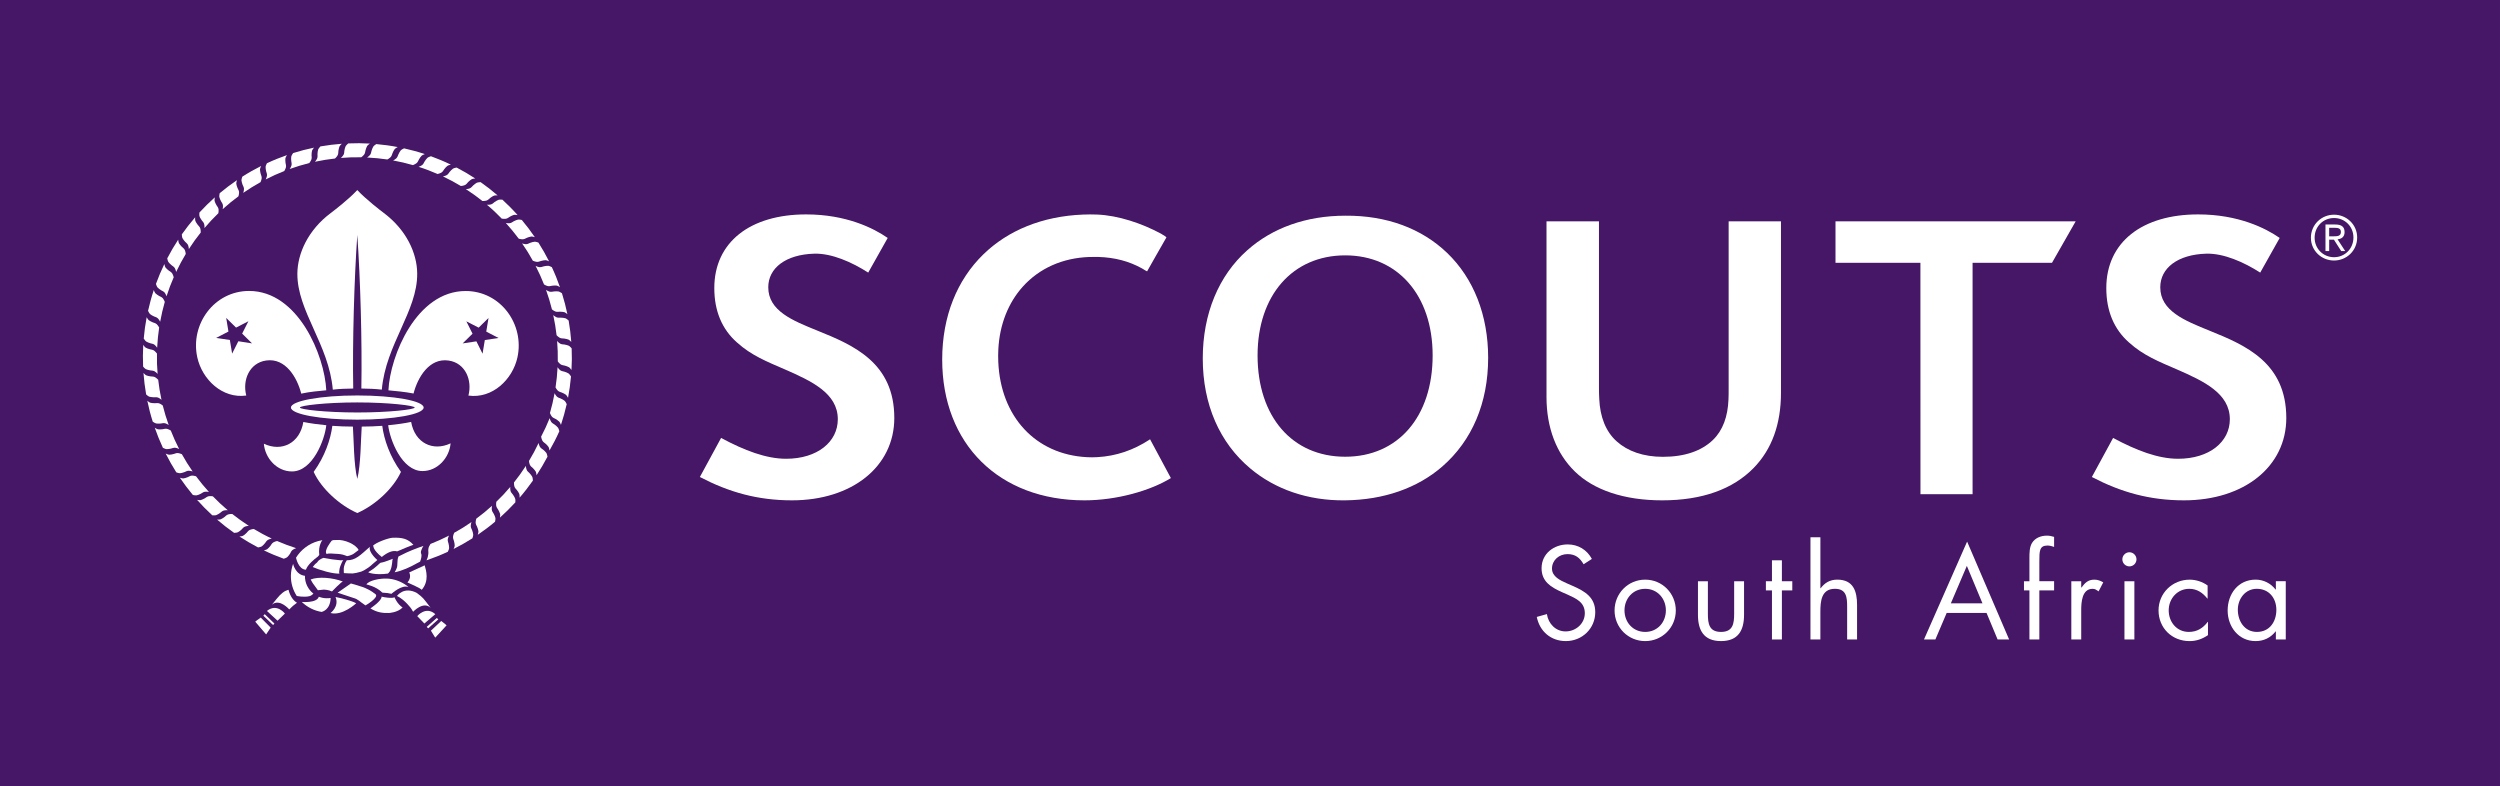 <?xml version="1.0"?>
<svg  xmlns="http://www.w3.org/2000/svg" xmlns:xlink="http://www.w3.org/1999/xlink" width="181.586" height="57.093" viewBox="0 0 181.586 57.093" overflow="visible" enable-background="new 0 0 181.586 57.093">
					<rect x="0" y="0" width="181.586" height="57.093" fill="#808080" stroke="none"/>
					<rect fill="none" width="181.586" height="57.092"/> 
					<rect fill="#451766" width="181.585" height="57.093"/> 
							<line fill="#FFFFFF" x1="27.644" y1="28.287" x2="27.638" y2="28.287"/>
							<path fill="#FFFFFF" d="M24.067,28.287"/>
							<path fill="#FFFFFF" d="M27.728,40.457c0,0-0.802-0.623-0.553-0.896"/>
							<path fill="#FFFFFF" d="M24.909,42.24c-0.754-0.289-1.777-0.371-2.345-0.15l0.144,0.256l0.381,0.525
								l0.438-0.045c0.013,0,0.342,0.012,0.585,0.133C24.112,42.959,24.833,42.211,24.909,42.24z"/>

								<path fill="#FFFFFF" d="M27.321,10.473c0,0-0.15,0.092-0.205,0.17c-0.045,0.064-0.099,0.211-0.128,0.304
									c-0.027,0.085-0.029,0.197-0.104,0.298c0,0-0.101,0.121-0.223,0.195l0,0c0.503,0.022,1.002,0.074,1.495,0.146L28.14,11.58
									c0.128-0.062,0.237-0.172,0.237-0.172c0.087-0.094,0.097-0.205,0.134-0.286c0.038-0.093,0.105-0.231,0.157-0.29
									c0.063-0.074,0.222-0.15,0.222-0.15h0.002c-0.514-0.1-1.036-0.17-1.562-0.217L27.321,10.473z"/>


								<path fill="#FFFFFF" d="M29.334,10.783c0,0-0.161,0.07-0.227,0.141c-0.054,0.061-0.126,0.198-0.167,0.287
									c-0.041,0.078-0.056,0.189-0.145,0.279c0,0-0.113,0.109-0.243,0.164l0,0c0.494,0.09,0.983,0.204,1.461,0.344L30,11.988
									c0.136-0.045,0.258-0.139,0.258-0.139c0.101-0.084,0.125-0.193,0.172-0.268c0.048-0.085,0.134-0.215,0.193-0.269
									c0.072-0.063,0.239-0.122,0.239-0.122l0.001,0.004c-0.494-0.166-1.001-0.305-1.52-0.42L29.334,10.783z"/>


								<path fill="#FFFFFF" d="M31.289,11.353c0,0-0.168,0.05-0.243,0.112c-0.061,0.051-0.149,0.178-0.204,0.261
									c-0.048,0.074-0.078,0.183-0.178,0.261c0,0-0.125,0.091-0.263,0.13l0,0c0.48,0.151,0.948,0.329,1.402,0.53l-0.01-0.014
									c0.139-0.023,0.274-0.102,0.274-0.102c0.107-0.068,0.145-0.174,0.202-0.244c0.061-0.076,0.162-0.195,0.228-0.24
									c0.08-0.055,0.252-0.088,0.252-0.088l0.002,0.002c-0.469-0.229-0.956-0.432-1.451-0.613L31.289,11.353z"/>


								<path fill="#FFFFFF" d="M33.151,12.174c0,0-0.174,0.027-0.254,0.078c-0.068,0.044-0.172,0.157-0.234,0.23
									c-0.061,0.069-0.103,0.171-0.213,0.238c0,0-0.14,0.072-0.278,0.093l0,0c0.457,0.216,0.896,0.45,1.321,0.708l-0.009-0.014
									c0.143-0.005,0.285-0.064,0.285-0.064c0.116-0.055,0.169-0.152,0.232-0.217c0.071-0.068,0.185-0.172,0.258-0.207
									c0.086-0.043,0.262-0.055,0.262-0.055l0.002,0.002c-0.436-0.287-0.891-0.555-1.361-0.799L33.151,12.174z"/>


								<path fill="#FFFFFF" d="M34.895,13.231c0,0-0.178,0.005-0.266,0.044c-0.073,0.033-0.191,0.133-0.264,0.199
									c-0.066,0.059-0.124,0.154-0.24,0.206c0,0-0.145,0.056-0.289,0.056l0,0c0.424,0.273,0.831,0.564,1.219,0.875l-0.009-0.013
									c0.142,0.011,0.293-0.03,0.293-0.03c0.121-0.04,0.185-0.129,0.258-0.184c0.077-0.059,0.206-0.146,0.282-0.172
									c0.09-0.031,0.267-0.02,0.267-0.02v0.002c-0.394-0.342-0.81-0.665-1.242-0.969L34.895,13.231z"/>


								<path fill="#FFFFFF" d="M36.481,14.504c0,0-0.176-0.018-0.27,0.01c-0.076,0.023-0.207,0.107-0.288,0.162
									c-0.072,0.051-0.14,0.139-0.265,0.173c0,0-0.15,0.036-0.292,0.021l0,0c0.387,0.324,0.75,0.668,1.094,1.025l-0.005-0.016
									c0.14,0.03,0.291,0.01,0.291,0.01c0.126-0.022,0.207-0.104,0.282-0.146c0.086-0.047,0.225-0.119,0.302-0.135
									c0.093-0.02,0.268,0.016,0.268,0.016v0.002c-0.345-0.391-0.715-0.766-1.106-1.123L36.481,14.504z"/>


								<path fill="#FFFFFF" d="M37.888,15.975c0,0-0.171-0.043-0.266-0.024c-0.078,0.013-0.22,0.077-0.308,0.122
									c-0.08,0.041-0.159,0.119-0.286,0.14c0,0-0.154,0.015-0.29-0.021l0,0c0.338,0.374,0.654,0.76,0.951,1.158l-0.005-0.013
									c0.133,0.046,0.287,0.045,0.287,0.045c0.129-0.007,0.215-0.075,0.297-0.108c0.09-0.037,0.239-0.088,0.321-0.094
									c0.096-0.008,0.261,0.05,0.261,0.05v0.001c-0.292-0.432-0.609-0.85-0.949-1.256H37.888z"/>


								<path fill="#FFFFFF" d="M39.093,17.615c0,0-0.166-0.062-0.259-0.059c-0.083,0.003-0.232,0.049-0.325,0.082
									c-0.083,0.029-0.173,0.098-0.299,0.1c0,0-0.156-0.006-0.288-0.059l0,0c0.288,0.412,0.551,0.838,0.789,1.273v-0.014
									c0.127,0.064,0.283,0.082,0.283,0.082c0.125,0.012,0.222-0.046,0.31-0.068c0.091-0.023,0.245-0.057,0.324-0.054
									c0.097,0.007,0.253,0.085,0.253,0.085l0.002,0.002c-0.234-0.467-0.493-0.922-0.778-1.369L39.093,17.615z"/>


								<path fill="#FFFFFF" d="M40.07,19.4c0,0-0.156-0.086-0.25-0.094c-0.082-0.007-0.234,0.02-0.329,0.04
									c-0.089,0.019-0.186,0.073-0.313,0.06c0,0-0.153-0.024-0.277-0.096l0,0c0.233,0.449,0.437,0.904,0.62,1.365v-0.014
									c0.115,0.08,0.266,0.119,0.266,0.119c0.125,0.027,0.226-0.018,0.315-0.027c0.099-0.014,0.254-0.023,0.333-0.01
									c0.092,0.018,0.238,0.117,0.238,0.117v0.002c-0.169-0.492-0.367-0.982-0.592-1.46L40.07,19.4z"/>


								<path fill="#FFFFFF" d="M40.807,21.296c0,0-0.143-0.104-0.236-0.125c-0.078-0.018-0.233-0.012-0.331-0.002
									c-0.09,0.006-0.193,0.047-0.317,0.016c0,0-0.148-0.045-0.263-0.131l0,0c0.169,0.475,0.316,0.953,0.435,1.436v-0.016
									c0.107,0.096,0.251,0.154,0.251,0.154c0.119,0.043,0.226,0.012,0.315,0.012c0.097,0.002,0.252,0.01,0.331,0.035
									c0.089,0.029,0.222,0.148,0.222,0.148v0.002c-0.105-0.512-0.239-1.02-0.397-1.525L40.807,21.296z"/>


								<path fill="#FFFFFF" d="M41.29,23.273c0,0-0.126-0.121-0.216-0.154c-0.075-0.027-0.231-0.043-0.327-0.045
									c-0.089-0.008-0.199,0.021-0.318-0.025c0,0-0.142-0.064-0.244-0.162l0,0c0.109,0.492,0.188,0.984,0.244,1.477l0.002-0.014
									c0.092,0.107,0.228,0.186,0.228,0.186c0.113,0.057,0.223,0.041,0.312,0.053c0.097,0.016,0.25,0.041,0.324,0.078
									c0.087,0.041,0.203,0.174,0.203,0.174l-0.003,0.002c-0.037-0.521-0.102-1.043-0.192-1.564L41.29,23.273z"/>


								<path fill="#FFFFFF" d="M41.511,25.294c0,0-0.111-0.137-0.195-0.182c-0.07-0.037-0.224-0.07-0.317-0.088
									c-0.091-0.016-0.2-0.002-0.312-0.064c0,0-0.132-0.082-0.221-0.193l0,0c0.042,0.502,0.057,1,0.048,1.496l0.005-0.01
									c0.076,0.117,0.2,0.209,0.2,0.209c0.105,0.072,0.217,0.07,0.303,0.094c0.097,0.027,0.242,0.076,0.311,0.121
									c0.078,0.053,0.176,0.197,0.176,0.197v0.002c0.032-0.521,0.036-1.047,0.013-1.574L41.511,25.294z"/>


								<path fill="#FFFFFF" d="M41.464,27.33c0,0-0.09-0.15-0.168-0.205c-0.066-0.047-0.212-0.102-0.304-0.129
									c-0.086-0.027-0.199-0.031-0.301-0.105c0,0-0.122-0.1-0.191-0.221l0,0c-0.027,0.504-0.074,1-0.151,1.49l0.008-0.012
									c0.062,0.127,0.17,0.236,0.17,0.236c0.096,0.084,0.208,0.098,0.289,0.133c0.091,0.039,0.231,0.105,0.292,0.158
									c0.07,0.062,0.15,0.219,0.15,0.219v0.004c0.097-0.514,0.171-1.033,0.217-1.561L41.464,27.33z"/>


								<path fill="#FFFFFF" d="M41.154,29.339c0,0-0.07-0.16-0.141-0.225c-0.059-0.055-0.197-0.127-0.287-0.168
									c-0.079-0.039-0.193-0.055-0.282-0.145c0,0-0.106-0.111-0.161-0.242l0,0c-0.091,0.494-0.203,0.98-0.342,1.459l0.009-0.012
									c0.043,0.135,0.138,0.256,0.138,0.256c0.083,0.098,0.193,0.123,0.269,0.168c0.084,0.053,0.212,0.135,0.266,0.197
									c0.065,0.068,0.122,0.236,0.122,0.236l-0.002,0.002c0.165-0.494,0.306-1,0.421-1.518L41.154,29.339z"/>


								<path fill="#FFFFFF" d="M40.623,31.311c0,0-0.038-0.17-0.094-0.248c-0.046-0.066-0.167-0.166-0.245-0.225
									c-0.071-0.051-0.177-0.092-0.248-0.197c0,0-0.081-0.131-0.111-0.27l0,0c-0.186,0.467-0.398,0.922-0.629,1.359l0.011-0.008
									C39.323,31.863,39.392,32,39.392,32c0.06,0.113,0.161,0.162,0.227,0.221c0.074,0.066,0.185,0.174,0.224,0.244
									c0.048,0.082,0.07,0.258,0.07,0.258l0,0c0.259-0.451,0.5-0.918,0.715-1.4L40.623,31.311z"/>


								<path fill="#FFFFFF" d="M39.763,33.156c0,0-0.028-0.174-0.078-0.256c-0.043-0.068-0.158-0.174-0.233-0.236
									c-0.068-0.059-0.172-0.102-0.237-0.211c0,0-0.072-0.139-0.094-0.277l0,0c-0.214,0.455-0.451,0.896-0.708,1.32l0.011-0.008
									c0.007,0.139,0.069,0.285,0.069,0.285c0.056,0.111,0.153,0.168,0.216,0.23c0.067,0.07,0.171,0.186,0.208,0.258
									c0.042,0.084,0.054,0.26,0.054,0.26l-0.001,0.002c0.287-0.436,0.553-0.891,0.799-1.357L39.763,33.156z"/>


								<path fill="#FFFFFF" d="M38.703,34.893c0,0-0.002-0.174-0.043-0.262c-0.032-0.072-0.132-0.191-0.2-0.266
									c-0.061-0.064-0.156-0.123-0.205-0.238c0,0-0.055-0.146-0.059-0.287l0,0c-0.272,0.424-0.564,0.826-0.874,1.217l0.012-0.008
									c-0.01,0.141,0.031,0.289,0.031,0.289c0.037,0.125,0.128,0.189,0.181,0.26c0.059,0.078,0.149,0.207,0.174,0.281
									c0.031,0.092,0.02,0.266,0.02,0.266l0,0.004c0.344-0.396,0.665-0.812,0.969-1.244L38.703,34.893z"/>


								<path fill="#FFFFFF" d="M37.431,36.479c0,0,0.017-0.174-0.012-0.264c-0.024-0.078-0.107-0.209-0.163-0.287
									c-0.052-0.076-0.139-0.146-0.175-0.268c0,0-0.034-0.15-0.018-0.293l0,0c-0.326,0.385-0.669,0.752-1.026,1.092l0.013-0.006
									c-0.028,0.139-0.007,0.293-0.007,0.293c0.021,0.125,0.104,0.201,0.146,0.281c0.048,0.086,0.119,0.223,0.136,0.303
									c0.021,0.094-0.015,0.268-0.015,0.268L36.308,37.6c0.39-0.35,0.765-0.719,1.123-1.109V36.479z"/>


								<path fill="#FFFFFF" d="M35.958,37.885c0,0,0.042-0.17,0.026-0.266c-0.016-0.078-0.08-0.219-0.125-0.305
									c-0.041-0.078-0.121-0.16-0.138-0.287c0,0-0.016-0.152,0.019-0.291l0,0c-0.374,0.338-0.758,0.654-1.161,0.949l0.016-0.004
									c-0.048,0.133-0.048,0.287-0.048,0.287c0.007,0.129,0.078,0.217,0.109,0.299c0.038,0.09,0.087,0.236,0.095,0.318
									c0.007,0.092-0.052,0.262-0.052,0.262l0,0c0.431-0.293,0.852-0.609,1.258-0.951V37.885z"/>


								<path fill="#FFFFFF" d="M34.315,39.088c0,0,0.063-0.164,0.057-0.258c-0.002-0.082-0.047-0.23-0.081-0.324
									c-0.031-0.082-0.097-0.172-0.099-0.299c0,0,0.003-0.156,0.056-0.289l0,0c-0.413,0.289-0.84,0.553-1.275,0.791l0.017-0.002
									c-0.067,0.127-0.086,0.281-0.086,0.281c-0.009,0.125,0.048,0.223,0.071,0.311c0.024,0.094,0.056,0.248,0.053,0.326
									c-0.005,0.094-0.084,0.252-0.084,0.252h-0.002c0.466-0.234,0.924-0.492,1.371-0.777L34.315,39.088z"/>


								<path fill="#FFFFFF" d="M32.529,40.066c0,0,0.083-0.156,0.093-0.25c0.007-0.078-0.02-0.232-0.042-0.33
									c-0.019-0.086-0.071-0.184-0.058-0.311c0,0,0.024-0.154,0.095-0.275l0,0c-0.451,0.23-0.904,0.436-1.368,0.617h0.015
									c-0.08,0.115-0.133,0.262-0.133,0.262c-0.032,0.143-0.029,0.213-0.016,0.318c0.012,0.102-0.024,0.254-0.038,0.334
									c-0.016,0.096-0.102,0.27-0.102,0.27l0,0c0.493-0.172,1.068-0.396,1.549-0.621L32.529,40.066z"/>


								<path fill="#FFFFFF" d="M30.513,40.793c0,0,0.04-0.1,0.065-0.193c0.018-0.08,0.044-0.186,0.038-0.281
									c-0.005-0.092-0.071-0.162-0.038-0.283c0,0,0.091-0.273,0.18-0.385l0,0c-0.479,0.158-1.169,0.43-1.611,0.668l0,0
									c-0.104,0.049-0.204,0.1-0.204,0.1c-0.045,0.117-0.064,0.215-0.066,0.305c-0.005,0.096-0.02,0.238-0.02,0.338
									c0.003,0.211-0.195,0.506-0.195,0.506l0,0c0.514-0.092,1.165-0.389,1.599-0.643L30.513,40.793z"/>


								<path fill="#FFFFFF" d="M20.623,40.578c0,0,0.17-0.049,0.241-0.111c0.064-0.051,0.154-0.176,0.208-0.258
									c0.047-0.074,0.075-0.184,0.176-0.262c0,0,0.126-0.092,0.263-0.131l0,0c-0.48-0.154-0.948-0.33-1.402-0.527l0.011,0.01
									c-0.14,0.023-0.276,0.104-0.276,0.104c-0.105,0.068-0.147,0.174-0.201,0.242c-0.06,0.078-0.163,0.195-0.23,0.24
									c-0.079,0.057-0.251,0.088-0.251,0.088l-0.002-0.002c0.469,0.229,0.956,0.434,1.454,0.613L20.623,40.578z"/>


								<path fill="#FFFFFF" d="M18.759,39.76c0,0,0.175-0.027,0.257-0.076c0.066-0.045,0.172-0.158,0.235-0.234
									c0.058-0.066,0.102-0.174,0.211-0.236c0,0,0.139-0.074,0.277-0.096l0,0c-0.455-0.211-0.896-0.449-1.323-0.707l0.011,0.014
									c-0.142,0.006-0.286,0.066-0.286,0.066c-0.114,0.055-0.169,0.152-0.233,0.217c-0.068,0.068-0.184,0.172-0.256,0.207
									c-0.085,0.045-0.262,0.053-0.262,0.053l0,0c0.436,0.287,0.892,0.551,1.357,0.797L18.759,39.76z"/>


								<path fill="#FFFFFF" d="M17.019,38.701c0,0,0.176-0.002,0.261-0.043c0.075-0.033,0.193-0.133,0.268-0.199
									c0.064-0.061,0.123-0.156,0.237-0.207c0,0,0.146-0.053,0.288-0.057l0,0c-0.423-0.273-0.828-0.566-1.215-0.871l0.005,0.01
									c-0.141-0.01-0.29,0.031-0.29,0.031c-0.122,0.039-0.187,0.129-0.259,0.182c-0.079,0.059-0.206,0.146-0.283,0.172
									c-0.09,0.031-0.265,0.02-0.265,0.02l-0.004-0.002c0.397,0.344,0.811,0.666,1.246,0.971L17.019,38.701z"/>


								<path fill="#FFFFFF" d="M15.429,37.428c0,0,0.177,0.02,0.268-0.01c0.076-0.025,0.208-0.105,0.288-0.162
									c0.074-0.051,0.144-0.139,0.265-0.174c0,0,0.153-0.037,0.293-0.02l0,0c-0.384-0.324-0.75-0.668-1.094-1.025l0.007,0.014
									c-0.14-0.029-0.293-0.008-0.293-0.008c-0.125,0.021-0.202,0.105-0.279,0.146c-0.086,0.047-0.224,0.117-0.304,0.135
									c-0.092,0.018-0.265-0.018-0.265-0.018h-0.002c0.348,0.393,0.716,0.766,1.106,1.123L15.429,37.428z"/>


								<path fill="#FFFFFF" d="M14.024,35.955c0,0,0.172,0.039,0.267,0.023c0.079-0.01,0.22-0.078,0.308-0.123
									c0.08-0.039,0.159-0.119,0.285-0.137c0,0,0.154-0.018,0.293,0.018l0,0c-0.338-0.371-0.656-0.76-0.951-1.158l0.004,0.016
									c-0.134-0.049-0.29-0.049-0.29-0.049c-0.127,0.008-0.213,0.078-0.298,0.111c-0.09,0.037-0.237,0.088-0.315,0.094
									c-0.096,0.008-0.263-0.051-0.263-0.051l-0.002-0.002c0.294,0.432,0.611,0.85,0.949,1.258H14.024z"/>


								<path fill="#FFFFFF" d="M12.823,34.314c0,0,0.164,0.062,0.259,0.059c0.079-0.004,0.229-0.051,0.323-0.084
									c0.083-0.029,0.173-0.096,0.3-0.098c0,0,0.155,0.004,0.288,0.057l0,0c-0.288-0.414-0.551-0.838-0.791-1.273v0.016
									c-0.124-0.064-0.279-0.084-0.279-0.084c-0.125-0.01-0.221,0.049-0.306,0.068c-0.098,0.027-0.25,0.059-0.329,0.053
									c-0.095-0.006-0.253-0.084-0.253-0.084l-0.001-0.002c0.234,0.469,0.493,0.924,0.775,1.371L12.823,34.314z"/>


								<path fill="#FFFFFF" d="M11.843,32.529c0,0,0.156,0.084,0.251,0.094c0.081,0.008,0.234-0.02,0.328-0.041
									c0.091-0.02,0.186-0.074,0.315-0.059c0,0,0.152,0.025,0.275,0.094l0,0c-0.231-0.449-0.435-0.902-0.616-1.365v0.016
									c-0.118-0.08-0.269-0.119-0.269-0.119c-0.123-0.027-0.227,0.018-0.316,0.029c-0.096,0.01-0.249,0.021-0.33,0.008
									c-0.094-0.02-0.241-0.117-0.241-0.117v-0.002c0.17,0.492,0.369,0.98,0.592,1.461L11.843,32.529z"/>


								<path fill="#FFFFFF" d="M11.106,30.633c0,0,0.143,0.104,0.238,0.125c0.077,0.02,0.232,0.012,0.33,0.004
									c0.088-0.008,0.193-0.047,0.318-0.018c0,0,0.148,0.043,0.261,0.129l0,0c-0.171-0.475-0.315-0.954-0.435-1.434v0.014
									c-0.104-0.094-0.247-0.152-0.247-0.152c-0.124-0.043-0.229-0.01-0.32-0.014c-0.097,0-0.251-0.01-0.331-0.035
									c-0.088-0.027-0.221-0.146-0.221-0.146v-0.002c0.104,0.512,0.236,1.022,0.397,1.526L11.106,30.633z"/>


								<path fill="#FFFFFF" d="M10.624,28.656c0,0,0.127,0.123,0.217,0.156c0.079,0.025,0.232,0.039,0.328,0.045
									c0.089,0.004,0.198-0.023,0.319,0.023c0,0,0.141,0.062,0.243,0.164l0,0c-0.107-0.494-0.189-0.988-0.243-1.479l-0.006,0.014
									c-0.09-0.105-0.225-0.184-0.225-0.184c-0.113-0.059-0.225-0.041-0.313-0.055c-0.097-0.014-0.25-0.041-0.322-0.078
									c-0.084-0.039-0.201-0.174-0.201-0.174v-0.002c0.038,0.52,0.103,1.043,0.193,1.562L10.624,28.656z"/>


								<path fill="#FFFFFF" d="M10.403,26.636c0,0,0.112,0.135,0.194,0.178c0.072,0.039,0.226,0.074,0.322,0.09
									c0.087,0.016,0.197,0.004,0.31,0.066c0,0,0.13,0.08,0.218,0.191l0,0c-0.043-0.502-0.056-1-0.045-1.498l-0.005,0.016
									c-0.081-0.119-0.202-0.213-0.202-0.213c-0.105-0.072-0.217-0.07-0.304-0.096c-0.094-0.025-0.242-0.074-0.308-0.119
									c-0.081-0.051-0.178-0.199-0.178-0.199l0,0c-0.03,0.521-0.034,1.045-0.01,1.574L10.403,26.636z"/>


								<path fill="#FFFFFF" d="M10.45,24.599c0,0,0.09,0.152,0.17,0.207c0.064,0.045,0.209,0.098,0.304,0.129
									c0.083,0.025,0.197,0.029,0.296,0.104c0,0,0.123,0.1,0.194,0.221l0,0c0.025-0.504,0.075-0.998,0.149-1.49l-0.007,0.014
									c-0.062-0.129-0.171-0.236-0.171-0.236c-0.097-0.086-0.206-0.1-0.29-0.135c-0.088-0.037-0.227-0.104-0.292-0.158
									c-0.072-0.061-0.149-0.221-0.149-0.221l0.002-0.002c-0.1,0.516-0.171,1.033-0.216,1.561L10.45,24.599z"/>


								<path fill="#FFFFFF" d="M10.76,22.589c0,0,0.072,0.16,0.141,0.225c0.061,0.057,0.196,0.129,0.287,0.17
									c0.079,0.035,0.19,0.055,0.282,0.143c0,0,0.105,0.113,0.162,0.244l0,0c0.091-0.496,0.204-0.982,0.341-1.459l-0.008,0.01
									c-0.043-0.133-0.138-0.256-0.138-0.256c-0.083-0.098-0.192-0.125-0.268-0.168c-0.084-0.051-0.216-0.137-0.27-0.195
									c-0.063-0.072-0.118-0.238-0.118-0.238v-0.002c-0.166,0.496-0.302,1.002-0.419,1.52L10.76,22.589z"/>


								<path fill="#FFFFFF" d="M11.332,20.636c0,0,0.05,0.17,0.111,0.244c0.052,0.062,0.179,0.148,0.261,0.203
									c0.074,0.049,0.182,0.078,0.262,0.178c0,0,0.09,0.127,0.129,0.262l0,0c0.152-0.479,0.331-0.947,0.529-1.4l-0.009,0.012
									c-0.028-0.139-0.106-0.273-0.106-0.273c-0.067-0.107-0.175-0.15-0.243-0.203c-0.076-0.059-0.198-0.162-0.244-0.228
									c-0.051-0.078-0.085-0.252-0.085-0.252l0,0c-0.227,0.466-0.43,0.951-0.612,1.449L11.332,20.636z"/>


								<path fill="#FFFFFF" d="M12.151,18.777c0,0,0.03,0.174,0.081,0.254c0.042,0.066,0.158,0.172,0.231,0.234
									c0.07,0.059,0.171,0.104,0.236,0.212c0,0,0.072,0.137,0.095,0.275l0,0c0.214-0.454,0.451-0.894,0.707-1.32l-0.011,0.01
									c-0.006-0.141-0.069-0.287-0.069-0.287c-0.055-0.111-0.151-0.166-0.214-0.23c-0.068-0.07-0.172-0.184-0.208-0.255
									c-0.043-0.087-0.056-0.263-0.056-0.263l0.002-0.002c-0.286,0.437-0.553,0.889-0.796,1.357L12.151,18.777z"/>


								<path fill="#FFFFFF" d="M13.208,17.038c0,0,0.005,0.177,0.045,0.261c0.034,0.074,0.134,0.191,0.2,0.268
									c0.059,0.063,0.156,0.123,0.208,0.24c0,0,0.052,0.145,0.055,0.285l0,0c0.271-0.424,0.563-0.83,0.875-1.217l-0.014,0.008
									c0.012-0.144-0.029-0.291-0.029-0.291c-0.041-0.121-0.129-0.188-0.183-0.258c-0.059-0.078-0.148-0.207-0.174-0.283
									c-0.031-0.09-0.017-0.266-0.017-0.266l0.001-0.002c-0.341,0.395-0.667,0.809-0.971,1.242L13.208,17.038z"/>


								<path fill="#FFFFFF" d="M14.485,15.451c0,0-0.021,0.174,0.01,0.265c0.021,0.079,0.106,0.208,0.161,0.29
									c0.052,0.074,0.142,0.143,0.174,0.266c0,0,0.038,0.149,0.02,0.294l0,0c0.326-0.386,0.67-0.751,1.025-1.094l-0.014,0.005
									c0.031-0.141,0.012-0.293,0.012-0.293c-0.024-0.125-0.106-0.201-0.149-0.279c-0.048-0.084-0.118-0.225-0.135-0.302
									c-0.019-0.093,0.015-0.268,0.015-0.268l0.002-0.003c-0.391,0.35-0.764,0.717-1.121,1.105L14.485,15.451z"/>


								<path fill="#FFFFFF" d="M15.956,14.043c0,0-0.041,0.174-0.025,0.268c0.014,0.08,0.081,0.221,0.125,0.309
									c0.04,0.078,0.118,0.16,0.135,0.284c0,0,0.018,0.153-0.02,0.292l0,0c0.374-0.339,0.764-0.656,1.162-0.949l-0.015,0.004
									c0.048-0.133,0.047-0.289,0.047-0.289c-0.005-0.126-0.079-0.215-0.109-0.297c-0.037-0.091-0.089-0.237-0.094-0.317
									c-0.007-0.093,0.051-0.263,0.051-0.263l0,0c-0.43,0.293-0.852,0.609-1.258,0.949V14.043z"/>


								<path fill="#FFFFFF" d="M17.598,12.844c0,0-0.062,0.164-0.06,0.259c0.006,0.081,0.05,0.229,0.084,0.323
									c0.03,0.082,0.099,0.172,0.1,0.299c0,0-0.005,0.154-0.057,0.285l0,0c0.414-0.285,0.838-0.547,1.272-0.788l-0.013,0.003
									c0.063-0.127,0.084-0.281,0.084-0.281c0.009-0.126-0.049-0.223-0.072-0.309c-0.025-0.094-0.054-0.248-0.052-0.326
									c0.005-0.096,0.086-0.254,0.086-0.254l0.001-0.002c-0.468,0.236-0.926,0.493-1.372,0.779L17.598,12.844z"/>


								<path fill="#FFFFFF" d="M19.386,11.865c0,0-0.085,0.155-0.095,0.251c-0.007,0.078,0.021,0.233,0.041,0.328
									c0.02,0.087,0.074,0.183,0.059,0.312c0,0-0.023,0.154-0.094,0.278l0,0c0.447-0.232,0.905-0.438,1.367-0.617h-0.016
									c0.081-0.118,0.121-0.267,0.121-0.267c0.028-0.125-0.019-0.227-0.03-0.318c-0.011-0.096-0.023-0.25-0.01-0.33
									c0.019-0.094,0.117-0.238,0.117-0.238h0.002c-0.492,0.171-0.981,0.367-1.459,0.592L19.386,11.865z"/>


								<path fill="#FFFFFF" d="M21.283,11.131c0,0-0.104,0.143-0.125,0.234c-0.019,0.078-0.012,0.234-0.002,0.332
									c0.005,0.088,0.048,0.191,0.017,0.314c0,0-0.047,0.149-0.13,0.263l0,0c0.473-0.169,0.952-0.313,1.434-0.435h-0.013
									c0.095-0.105,0.152-0.25,0.152-0.25c0.044-0.119,0.013-0.227,0.013-0.315c0.002-0.097,0.01-0.254,0.036-0.328
									c0.03-0.091,0.145-0.224,0.145-0.224h0.003c-0.512,0.105-1.02,0.236-1.524,0.396L21.283,11.131z"/>


								<path fill="#FFFFFF" d="M23.261,10.648c0,0-0.118,0.127-0.153,0.217c-0.03,0.073-0.041,0.229-0.047,0.326
									c-0.003,0.09,0.022,0.201-0.025,0.316c0,0-0.062,0.142-0.162,0.243l0,0c0.493-0.105,0.987-0.187,1.479-0.24l-0.012-0.007
									c0.107-0.09,0.185-0.227,0.185-0.227c0.057-0.112,0.041-0.223,0.053-0.312c0.015-0.098,0.043-0.248,0.077-0.32
									c0.043-0.088,0.174-0.203,0.174-0.203h0.004c-0.522,0.041-1.044,0.103-1.565,0.194L23.261,10.648z"/>


								<path fill="#FFFFFF" d="M25.285,10.428c0,0-0.135,0.111-0.18,0.193c-0.04,0.071-0.074,0.225-0.091,0.32
									C25,11.029,25.012,11.141,24.95,11.25c0,0-0.082,0.133-0.193,0.221l0,0c0.502-0.043,1.002-0.057,1.5-0.047l-0.014-0.004
									c0.119-0.081,0.212-0.202,0.212-0.202c0.071-0.104,0.07-0.218,0.095-0.303c0.025-0.095,0.075-0.243,0.118-0.31
									c0.052-0.08,0.199-0.176,0.199-0.176h0.003c-0.523-0.031-1.048-0.036-1.578-0.012L25.285,10.428z"/>


								<path fill="#FFFFFF" d="M21.504,40.52c0,0,0.164,0.838,0.716,0.863c0.106-0.342,0.578-0.75,0.864-0.953
									l0.106-0.123c-0.09-0.697,0.226-1.076,0.226-1.076l-0.311,0.072c-0.668,0.18-1.266,0.639-1.611,1.219L21.504,40.52z"/>


								<path fill="#FFFFFF" d="M22.502,43.295c0.113-0.033,0.222-0.131,0.261-0.174h0.005
									c-0.384-0.299-0.629-0.771-0.619-1.297c-0.702-0.082-0.861-0.875-0.861-0.875l0.002,0.002
									c-0.097,0.266-0.154,0.555-0.161,0.854c-0.01,0.547,0.15,1.061,0.426,1.484h0.01C21.566,43.289,22.109,43.406,22.502,43.295
									z"/>


								<path fill="#FFFFFF" d="M24.022,43.432c-0.098,0.018-0.201,0.025-0.303,0.021
									c-0.196-0.002-0.383-0.041-0.557-0.109h-0.005c-0.15,0.48-1.238,0.377-1.238,0.377l0,0c0.385,0.371,0.906,0.648,1.467,0.729
									l-0.006-0.01c0,0,0.617-0.129,0.636-1.016L24.022,43.432z"/>


								<path fill="#FFFFFF" d="M24.351,43.375c0.007-0.004,0.012-0.008,0.02-0.014l0.466,0.104
									c0.869,0.225,1.032,0.357,1.032,0.357l0,0c0,0-0.991,0.93-1.861,0.705l0,0c0,0,0.651-0.473,0.363-1.166l0,0"/>


								<path fill="#FFFFFF" d="M27.272,43.156c-0.66-0.529-1.302-0.617-1.784-0.777l0,0l-0.964,0.672l1.148,0.381
									c0.348,0.092,0.437,0.258,0.875,0.541C26.548,43.973,27.562,43.389,27.272,43.156z"/>


								<path fill="#FFFFFF" d="M29.243,44.125c-0.374,0.375-0.99,0.398-0.99,0.398
									c-0.436,0.012-0.846-0.023-1.347-0.332c0,0,0.847-0.566,0.809-0.855c0.191,0.053,0.784,0.148,0.937,0.043
									C28.651,43.379,28.857,43.887,29.243,44.125z"/>


								<path fill="#FFFFFF" d="M27.728,40.457c0.438-0.359,0.822-0.498,1.117-0.408
									c1.018-0.439,1.182-0.475,1.182-0.475l0,0c-0.399-0.447-0.811-0.539-1.503-0.516c-0.312,0.012-1.269,0.365-1.418,0.58"/>


								<path fill="#FFFFFF" d="M27.407,40.676c0,0-0.668-0.562-0.54-0.961c-0.744,0.652-1.047,0.98-1.661,0.98
									l0,0c-0.155,0.027-0.02,0.006-0.02,0.006c-0.077,0.104-0.127,0.223-0.155,0.309c-0.03,0.094-0.062,0.201-0.063,0.283
									c-0.008,0.262,0.013,0.334,0.013,0.334l0,0c0.672,0.039,0.629,0.062,1.246-0.105c0,0,0.422-0.152,0.835-0.551
									C27.132,40.902,27.337,40.746,27.407,40.676z"/>


								<path fill="#FFFFFF" d="M24.664,41.666c0,0-0.073-0.004,0.009-0.398c0.025-0.117,0.068-0.191,0.103-0.283
									c0.032-0.082,0.075-0.197,0.156-0.295c0,0-0.126,0.068,0,0l-0.188,0.008c-0.503-0.043-0.762-0.086-1.248-0.178l0,0
									c-0.131-0.006,0,0,0,0c-0.158,0.047-0.379,0.191-0.418,0.271c-0.042,0.088-0.128,0.117-0.184,0.176
									c-0.041,0.043-0.18,0.219-0.18,0.219h-0.002C23.219,41.41,24.153,41.684,24.664,41.666L24.664,41.666z"/>


	
									<path fill="#FFFFFF" d="M24.055,39.32c0.08-0.125,0.243-0.082,0.361-0.096
										c0.605-0.066,1.457,0.336,1.631,0.727l-0.272,0.205c-0.232,0.199-0.559,0.238-0.559,0.238l-0.154-0.055
										c-0.189-0.082-0.47-0.109-0.69-0.115c-0.215-0.004-0.455-0.057-0.644,0.016l0,0c-0.224-0.236,0.327-0.916,0.327-0.916
										V39.32z"/>
	


								<path fill="#FFFFFF" d="M21.572,43.779c-0.216,0.156-0.354,0.285-0.354,0.285l-0.22,0.211l0.012-0.008
									c0,0-0.703-0.822-1.253-0.348l-0.005,0.004c0.234-0.291,0.439-0.557,0.557-0.672c0.123-0.125,0.262-0.25,0.48-0.365
									l-0.061,0.041c0.077-0.039,0.154-0.068,0.228-0.09C20.956,42.838,21.101,43.523,21.572,43.779z"/>


								<path fill="#FFFFFF" d="M19.389,44.377c0.717-0.59,1.305,0.189,1.305,0.189l-0.535,0.518L19.389,44.377z"
									/>


								<polygon fill="#FFFFFF" points="19.833,45.4 19.932,45.291 19.227,44.609 19.127,44.721 "/>


								<path fill="#FFFFFF" d="M18.94,44.857c-0.245,0.158-0.401,0.299-0.401,0.299l0.792,0.924l0.33-0.494
									L18.94,44.857z"/>


								<path fill="#FFFFFF" d="M32.048,45.105c0.239,0.172,0.389,0.316,0.389,0.316l-0.825,0.895l-0.313-0.506
									L32.048,45.105z"/>


								<polygon fill="#FFFFFF" points="31.834,44.99 31.73,44.883 30.995,45.533 31.099,45.641 "/>


								<path fill="#FFFFFF" d="M31.619,44.609c-0.691-0.615-1.312,0.143-1.312,0.143l0.516,0.537L31.619,44.609z"
									/>


								<path fill="#FFFFFF" d="M30.278,43.07c-0.943-0.506-1.444,0.217-1.444,0.217l0,0
									c0.584,0.283,1.036,0.92,1.036,0.92l0.146,0.242l-0.012-0.01c0,0,0.733-0.797,1.264-0.299l0.006,0.004
									c-0.226-0.299-0.421-0.561-0.532-0.68C30.648,43.363,30.487,43.221,30.278,43.07L30.278,43.07z"/>
								<path fill="#FFFFFF" d="M26.761,41.553c-0.082,0.033,0.499,0.24,1.421,0.107l0.008-0.01
									c0,0,0.124-0.125,0.158-0.211c0.033-0.078,0.096-0.254,0.103-0.354c0.008-0.088,0.036-0.145,0.039-0.268
									c0,0,0-0.123,0.042-0.229l0,0c-0.105,0.053-0.654,0.236-0.654,0.236c-0.15,0.035-0.252,0.057-0.252,0.057
									c-0.085,0.061-0.15,0.141-0.219,0.199c-0.046,0.035-0.152,0.129-0.27,0.223C27.078,41.355,26.797,41.525,26.761,41.553z"/>
								<path fill="#FFFFFF" d="M30.623,42.852c0.571-0.65,0.327-1.42,0.224-1.791l-1.122,0.516
									c0.018,0.051,0.185,0.369-0.13,0.73C29.595,42.307,30.686,42.779,30.623,42.852z"/>
									<path fill="#FFFFFF" d="M28.432,43.131c0,0.008,0.757-0.703,1.24-0.484l-0.109-0.098
										c-0.435-0.322-0.96-0.512-1.478-0.525c-0.467-0.016-1.283,0.121-1.471,0.426c0,0,0.705,0.139,1.146,0.586
										C27.8,43.076,27.984,43.023,28.432,43.131z"/>
							<path fill="#FFFFFF" d="M16.86,25.685l0.452-0.898l0.993,0.154l-0.716-0.711l0.453-0.896l-0.896,0.461
								l-0.717-0.705l0.164,0.992l-0.893,0.463l0.996,0.15L16.86,25.685z M23.699,28.347l-0.025,0.004
								c-0.52,0.049-1.183,0.105-1.793,0.24c-0.293-1.145-1.124-2.611-2.55-2.406c-1.223,0.178-1.735,1.432-1.443,2.545
								c-1.742,0.242-3.207-1.17-3.559-2.777c-0.525-2.402,1.229-4.822,3.768-4.82C21.66,21.138,23.579,25.832,23.699,28.347z"/>
							<path fill="#FFFFFF" d="M35.05,25.691l0.165-0.992l0.997-0.148l-0.893-0.465l0.164-0.99l-0.716,0.703
								l-0.895-0.461l0.45,0.9l-0.717,0.705l0.997-0.15L35.05,25.691z M28.213,28.351c0.119-2.516,2.039-7.211,5.604-7.213
								c2.539-0.006,4.292,2.418,3.767,4.82c-0.352,1.605-1.818,3.018-3.561,2.775c0.293-1.113-0.218-2.369-1.44-2.545
								c-1.425-0.207-2.255,1.262-2.546,2.395c-0.614-0.121-1.28-0.18-1.794-0.229L28.213,28.351z"/>
							<path fill="#FFFFFF" d="M25.965,29.96c2.303,0,4.155-0.215,4.155-0.359s-1.866-0.371-4.168-0.371
								c-2.303,0-4.17,0.227-4.17,0.371S23.663,29.96,25.965,29.96z M25.952,30.482c-2.661,0-4.82-0.393-4.82-0.881
								c0-0.484,2.159-0.877,4.82-0.877s4.819,0.393,4.819,0.877C30.771,30.09,28.613,30.482,25.952,30.482z"/>
								<path fill="#FFFFFF" d="M29.871,30.645c-0.488,0.102-1.056,0.184-1.681,0.242l0.005-0.008
									c0.118,1.059,0.993,3.336,2.492,3.336c1.097,0,1.955-0.965,2.042-2.014c-1.288,0.611-2.6-0.025-2.867-1.561L29.871,30.645z"
									/>
								<path fill="#FFFFFF" d="M23.701,30.887c-0.612-0.059-1.175-0.139-1.663-0.236l-0.003-0.014
									c-0.252,1.561-1.575,2.207-2.87,1.592c0.086,1.051,0.942,2.014,2.04,2.014c1.512,0,2.389-2.312,2.495-3.359L23.701,30.887z"
									/>
								<path fill-rule="evenodd" clip-rule="evenodd" fill="#FFFFFF" d="M25.952,13.804
									c0.643,0.69,1.707,1.501,1.926,1.666c1.643,1.231,2.416,2.923,2.425,4.399c0.023,2.732-2.28,5.131-2.57,8.432
									c-0.467-0.055-0.966-0.076-1.486-0.08c0.059-3.348-0.068-7.883-0.295-11.158c-0.227,3.275-0.356,7.81-0.295,11.158
									c-0.517,0.004-1.016,0.025-1.484,0.08c-0.287-3.301-2.592-5.699-2.574-8.432c0.014-1.476,0.786-3.167,2.428-4.399
									C24.247,15.305,25.312,14.494,25.952,13.804z"/>
								<path fill-rule="evenodd" clip-rule="evenodd" fill="#FFFFFF" d="M25.952,37.264
									c1.286-0.564,2.605-1.76,3.171-2.988c-0.815-1.129-1.229-2.355-1.358-3.346c-0.475,0.033-0.973,0.055-1.491,0.055
									c-0.066,0.891-0.064,2.777-0.322,3.799c-0.259-1.021-0.256-2.908-0.319-3.799c-0.52,0-1.021-0.021-1.493-0.055
									c-0.128,0.99-0.543,2.217-1.357,3.346C23.347,35.504,24.669,36.699,25.952,37.264z"/>
						<path fill="#FFFFFF" d="M169.531,15.594c0.914,0,1.68,0.717,1.68,1.656c0,0.957-0.766,1.673-1.68,1.673
							c-0.912,0-1.68-0.716-1.68-1.655C167.852,16.311,168.619,15.594,169.531,15.594z M169.531,18.682
							c0.783,0,1.41-0.617,1.41-1.432c0-0.802-0.627-1.414-1.41-1.414s-1.41,0.612-1.41,1.432
							C168.121,18.064,168.748,18.682,169.531,18.682z M168.91,16.306h0.707c0.461,0,0.68,0.169,0.68,0.554
							c0,0.346-0.223,0.492-0.51,0.523l0.555,0.852h-0.291l-0.529-0.828h-0.344v0.828h-0.268V16.306z M169.178,17.164h0.332
							c0.268,0,0.52-0.014,0.52-0.317c0-0.269-0.23-0.3-0.436-0.3h-0.416V17.164z"/>
						<path fill="#FFFFFF" d="M97.709,33.174c-3.846,0-6.366-2.904-6.366-7.358c0-4.369,2.547-7.268,6.366-7.268
							c3.809,0,6.35,2.899,6.35,7.268C104.059,30.27,101.545,33.174,97.709,33.174z M97.721,15.667
							c-2.848,0-5.307,0.886-7.133,2.516c-2.064,1.833-3.226,4.596-3.226,7.854c0,3.35,1.231,6.125,3.45,7.987
							c1.782,1.498,4.157,2.35,6.881,2.318c2.83-0.031,5.271-0.891,7.082-2.471c2.141-1.869,3.316-4.598,3.316-7.881
							c0-3.098-1.053-5.768-2.979-7.619C103.252,16.585,100.703,15.645,97.721,15.667z"/>
						<path fill="#FFFFFF" d="M112.328,16.076l3.812-0.001v12.088c0,0.104,0.006,0.711,0.021,0.818
							c0.057,1.293,0.469,2.366,1.268,3.079c0.793,0.711,1.926,1.121,3.352,1.121c1.613,0,2.826-0.441,3.641-1.229
							c0.715-0.691,1.078-1.699,1.125-2.936c0.012-0.094,0.012-0.645,0.012-0.736V16.075l3.801,0.001v12.453
							c0,2.292-0.672,4.114-1.98,5.456c-1.506,1.545-3.738,2.357-6.648,2.357c-2.771,0-4.975-0.752-6.348-2.1
							c-1.328-1.295-2.055-3.164-2.055-5.407V16.076z"/>
						<path fill="#FFFFFF" d="M149.047,19.086l-5.77,0.001v16.808h-3.785l-0.004-16.809h-6.168v-3.01h17.445
							L149.047,19.086z"/>
							<path fill="#FFFFFF" d="M71.426,18.474c1.782-1.735,4.278-2.774,7.256-2.889
								c0.335-0.014,0.672-0.015,1.007-0.001c1.547,0.062,3.259,0.647,4.633,1.385c0.205,0.113,0.403,0.255,0.403,0.27
								c-0.163,0.271-1.407,2.472-1.407,2.472s-0.242-0.125-0.355-0.207c-0.949-0.53-1.99-0.806-3.205-0.842
								c-0.209-0.004-0.422-0.004-0.634,0.004c-1.959,0.067-3.633,0.829-4.82,2.139c-1.066,1.178-1.701,2.768-1.791,4.574
								c-0.016,0.299-0.016,0.598-0.004,0.896c0.166,3.993,2.707,6.737,6.442,6.932c0.25,0.014,0.503,0.014,0.755-0.002
								c1.384-0.08,2.621-0.51,3.791-1.271c0.014-0.018,0.02-0.018,0.033-0.035c0.105,0.17,1.441,2.707,1.516,2.826
								c-1.471,0.908-3.923,1.617-6.275,1.617c-3.101,0-5.684-1.021-7.493-2.812c-1.809-1.789-2.842-4.346-2.842-7.415
								C68.437,22.96,69.524,20.324,71.426,18.474z"/>
							<path fill="#FFFFFF" d="M60.854,30.451c0-1.885-1.904-2.772-3.846-3.62
								c-1.295-0.562-2.427-1.006-3.474-1.953c-1.096-0.965-1.651-2.295-1.651-3.953c0-3.343,2.611-5.352,6.667-5.352
								c2.923,0,4.908,1.002,5.927,1.71c-0.045,0.092-1.375,2.435-1.415,2.517c-1.188-0.763-2.66-1.411-3.921-1.375
								c-2.086,0.062-3.339,1.054-3.339,2.441c0,1.711,1.754,2.418,3.609,3.164l0.002,0.002c2.599,1.049,5.544,2.322,5.544,6.329
								c0,3.52-3.057,5.98-7.433,5.98c-2.49,0-4.583-0.592-6.69-1.695c0.041-0.086,1.501-2.752,1.542-2.838
								c1.688,0.91,3.278,1.514,4.72,1.514C59.371,33.322,60.854,32.094,60.854,30.451z"/>
							<path fill="#FFFFFF" d="M161.963,30.451c0-1.885-1.904-2.772-3.848-3.62
								c-1.295-0.562-2.428-1.006-3.473-1.953c-1.096-0.965-1.652-2.295-1.652-3.953c0-3.343,2.611-5.352,6.668-5.352
								c2.924,0,4.908,1.002,5.926,1.71c-0.045,0.092-1.375,2.435-1.414,2.517c-1.189-0.763-2.66-1.411-3.92-1.375
								c-2.088,0.062-3.34,1.054-3.34,2.441c0,1.711,1.754,2.418,3.609,3.164v0.002c2.6,1.049,5.545,2.322,5.545,6.329
								c0,3.52-3.055,5.98-7.432,5.98c-2.492,0-4.582-0.592-6.691-1.695c0.041-0.086,1.502-2.752,1.543-2.838
								c1.689,0.91,3.275,1.514,4.719,1.514C160.479,33.322,161.963,32.094,161.963,30.451z"/>
						<path fill="#FFFFFF" d="M115.023,40.985c-0.27-0.468-0.594-0.738-1.17-0.738
							c-0.602,0-1.125,0.432-1.125,1.053c0,0.585,0.604,0.855,1.062,1.062l0.451,0.198c0.881,0.387,1.629,0.828,1.629,1.907
							c0,1.188-0.955,2.098-2.135,2.098c-1.088,0-1.898-0.702-2.113-1.755l0.736-0.207c0.1,0.692,0.631,1.26,1.359,1.26
							s1.395-0.558,1.395-1.323c0-0.792-0.619-1.062-1.25-1.35l-0.414-0.181c-0.793-0.359-1.477-0.765-1.477-1.736
							c0-1.054,0.891-1.729,1.9-1.729c0.756,0,1.395,0.388,1.754,1.054L115.023,40.985z"/>
						<path fill="#FFFFFF" d="M117.273,44.342c0-1.241,0.982-2.24,2.225-2.24s2.223,0.999,2.223,2.24
							c0,1.242-0.99,2.224-2.223,2.224C118.264,46.565,117.273,45.584,117.273,44.342z M117.994,44.333
							c0,0.864,0.611,1.566,1.504,1.566c0.891,0,1.502-0.702,1.502-1.566c0-0.854-0.611-1.565-1.502-1.565
							C118.605,42.768,117.994,43.479,117.994,44.333z"/>
						<path fill="#FFFFFF" d="M124.051,44.576c0,0.711,0.08,1.323,0.953,1.323s0.955-0.612,0.955-1.323v-2.358
							h0.719v2.439c0,1.125-0.422,1.908-1.674,1.908c-1.25,0-1.674-0.783-1.674-1.908v-2.439h0.721V44.576z"/>
						<path fill="#FFFFFF" d="M129.426,46.448h-0.721v-3.564h-0.441v-0.666h0.441v-1.521h0.721v1.521h0.756v0.666
							h-0.756V46.448z"/>
						<path fill="#FFFFFF" d="M132.223,39.023v3.689l0.018,0.019c0.297-0.405,0.686-0.63,1.207-0.63
							c1.17,0,1.439,0.846,1.439,1.836v2.511h-0.721v-2.385c0-0.685-0.053-1.296-0.891-1.296c-0.99,0-1.053,0.918-1.053,1.674v2.007
							h-0.721v-7.425H132.223z"/>
						<path fill="#FFFFFF" d="M141.395,44.522l-0.82,1.926h-0.828l3.133-7.11l3.051,7.11h-0.836l-0.803-1.926
							H141.395z M142.861,41.103l-1.162,2.718h2.295L142.861,41.103z"/>
						<path fill="#FFFFFF" d="M148.125,46.448h-0.719v-3.564h-0.396v-0.666h0.396v-1.683
							c0-0.351,0-0.792,0.188-1.098c0.234-0.378,0.658-0.531,1.09-0.531c0.172,0,0.342,0.036,0.514,0.09v0.729
							c-0.162-0.055-0.307-0.1-0.486-0.1c-0.586,0-0.586,0.414-0.586,1.161v1.431h1.072v0.666h-1.072V46.448z"/>
						<path fill="#FFFFFF" d="M151.168,42.677h0.018c0.252-0.333,0.469-0.575,0.938-0.575
							c0.242,0,0.439,0.081,0.646,0.197l-0.342,0.657c-0.143-0.099-0.242-0.188-0.432-0.188c-0.791,0-0.828,1.017-0.828,1.565v2.115
							h-0.719v-4.23h0.719V42.677z"/>
						<path fill="#FFFFFF" d="M155.182,40.625c0,0.288-0.234,0.514-0.514,0.514c-0.277,0-0.512-0.226-0.512-0.514
							c0-0.278,0.234-0.513,0.512-0.513C154.947,40.112,155.182,40.347,155.182,40.625z M155.029,46.448h-0.721v-4.23h0.721V46.448z
							"/>
						<path fill="#FFFFFF" d="M160.348,43.479h-0.018c-0.334-0.423-0.748-0.711-1.314-0.711
							c-0.873,0-1.494,0.72-1.494,1.565c0,0.837,0.576,1.566,1.459,1.566c0.602,0,1.025-0.271,1.377-0.729h0.018v0.963
							c-0.414,0.279-0.838,0.433-1.342,0.433c-1.277,0-2.25-0.954-2.25-2.232c0-1.26,1.018-2.231,2.26-2.231
							c0.459,0,0.928,0.152,1.305,0.423V43.479z"/>
						<path fill="#FFFFFF" d="M166.025,46.448h-0.719v-0.585h-0.02c-0.367,0.468-0.863,0.702-1.457,0.702
							c-1.242,0-2.025-1.053-2.025-2.224c0-1.206,0.766-2.24,2.035-2.24c0.574,0,1.098,0.27,1.447,0.72h0.02v-0.604h0.719V46.448z
							 M162.543,44.288c0,0.828,0.486,1.611,1.387,1.611c0.926,0,1.412-0.747,1.412-1.603c0-0.846-0.531-1.529-1.422-1.529
							C163.082,42.768,162.543,43.496,162.543,44.288z"/>
	</svg>